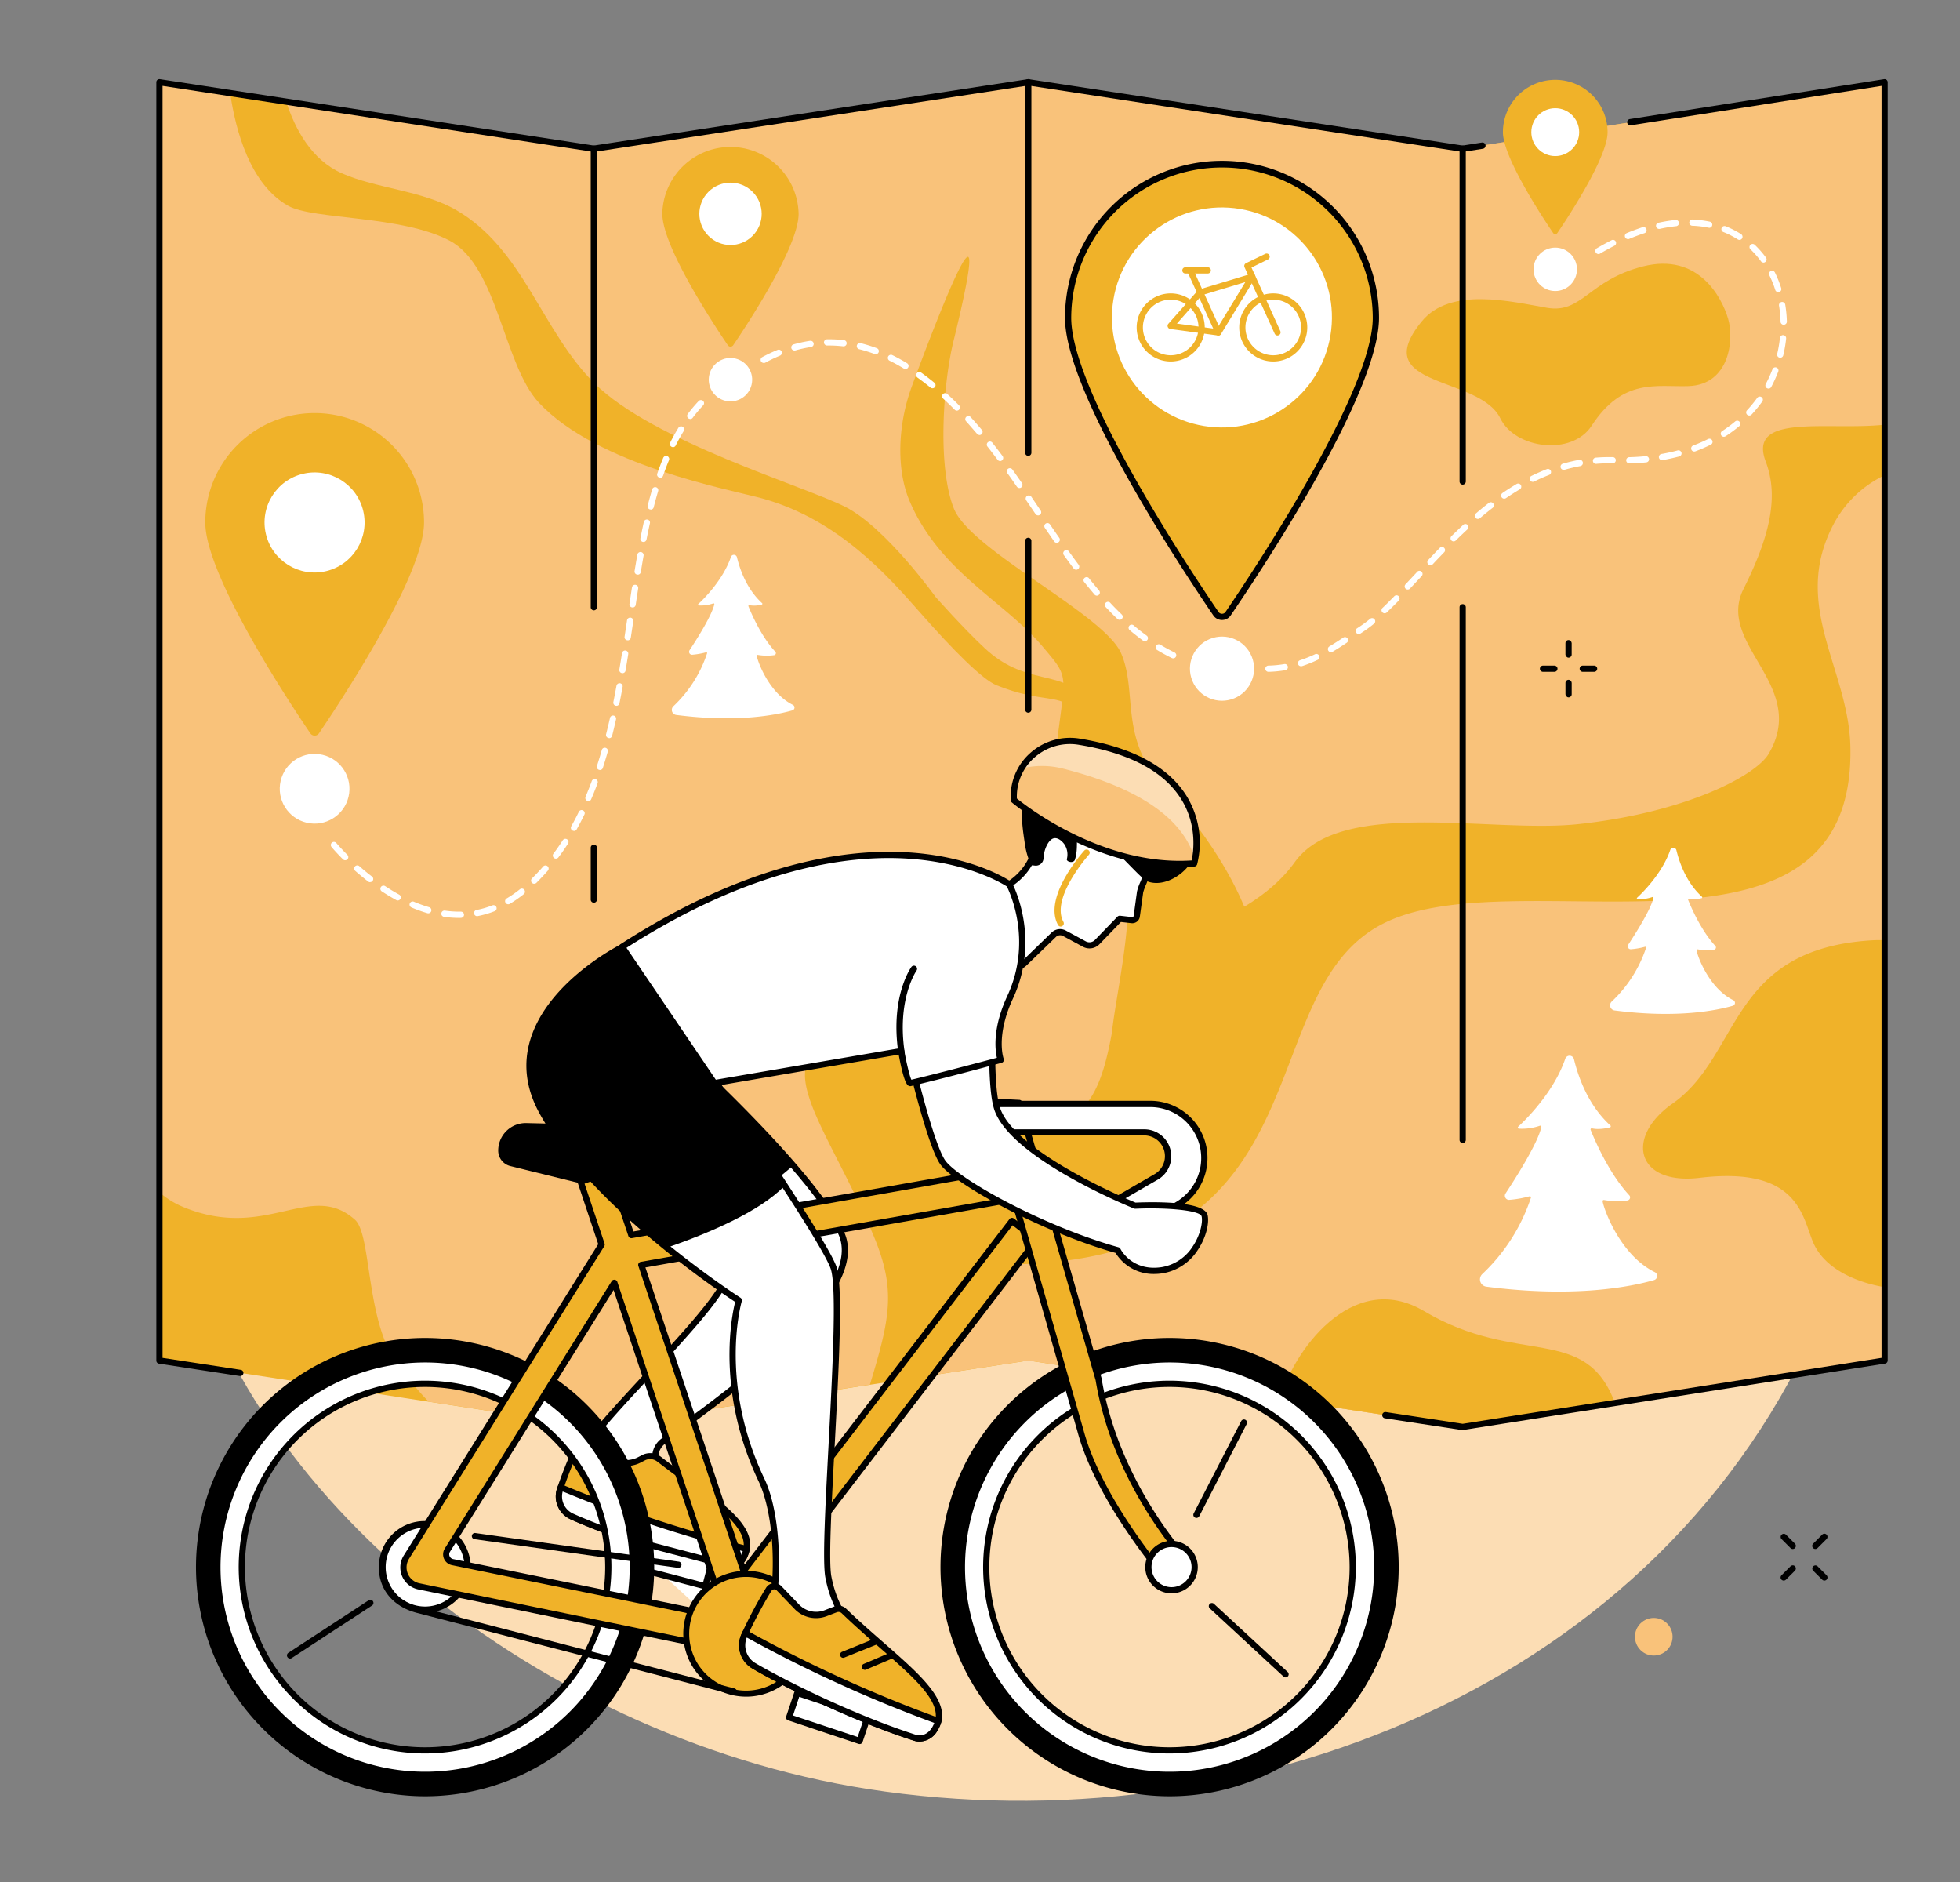 <?xml version="1.0"?>
<svg xmlns="http://www.w3.org/2000/svg" viewBox="0 0 945.24 907.43" width="300" height="288"><rect x="0" y="0" width="945.24" height="907.43" fill="#808080" stroke="none"/><defs><style>.cls-1{fill:#fcddb4;}.cls-2{fill:#f0b229;}.cls-3{fill:#f9c27a;}.cls-4{fill:#fff;}</style></defs><g id="Illustration"><g id="Bike_paths_network" data-name="Bike paths network"><path class="cls-1" d="M290,259.55c81.94-89.71,28.85-120.34,112.71-177.79,90.36-61.9,261-8.51,361.21,75.28,122.79,102.63,186.85,307,114.69,476.54-76.85,180.54-279.77,257.26-460.2,229C257.24,837.37,98.85,712.61,83,563c-1.72-16.22-13.37-133.88,45.81-205.1C182.16,293.64,236.12,318.49,290,259.55Z"/><polygon class="cls-2" points="705.4 71.69 495.9 39.66 286.39 71.69 76.89 39.66 76.89 656 286.39 688.04 495.9 656 705.4 688.04 908.86 656 908.86 39.66 705.4 71.69"/><path class="cls-3" d="M495.9,656l209.5,32,203.46-32V229.16a54.06,54.06,0,0,0-24.14,22.75c-21.6,39.68,6.83,70.3,7.65,108.16,2.52,116.36-160.33,52.57-225.13,85.15S641.42,604.08,493.35,609.5c-15.69.58-36,27.11-53.15,55Z"/><path class="cls-3" d="M76.89,574.87A41.33,41.33,0,0,0,88.43,582c40.07,16.55,61.22-13,82.73,6.09,8.75,7.76,4.57,55.14,24.16,73.76a86.44,86.44,0,0,0,11.47,14L286.39,688l133.13-20.36c9.73-32,12.68-45.66,1.89-71.53C404.33,555.21,381.9,526,389.86,511s33.78-17.47,49,.21,54.29,36.25,74.78,28.58c25.18-9.42,20.78-57.92,30.84-72.75S602,446.88,624.4,415.71s94.92-13.83,136.83-18.36c52.1-5.62,85.58-23.45,91.73-33.88,19.5-33-25.57-52.61-12.13-79.47s16.82-45.33,10.72-61.45c-8.92-23.54,29.77-14.84,57.31-17.78V39.66l-203.46,32-209.5-32-209.51,32-209.5-32Z"/><path class="cls-2" d="M562,380.26c-22.69-23.79-13.13-46.35-21.33-65.27S468,265.4,460,245.16s-5.19-60.15-.16-80.7c22.31-91.07-10.52-4.12-19.93,21.39a90.8,90.8,0,0,0-5.66,28c-.32,8.68.57,18.81,4.56,28.07,14.59,33.8,45.6,48.08,63.77,69.55,12.57,14.85,11.47,12.78,7.78,41.66-5,39.44,3.6,33.14,29.17,62.31,11.1,12.66-1.67,64.29-3.24,82.41,12.83-4.36,54-38.95,68.55-47.09C596.53,421.36,575.2,394.14,562,380.26Z"/><path class="cls-2" d="M521.22,334.41c-11.36-10.88-27.59-4.49-46.21-21.77-10.47-9.72-23.77-24.77-23.77-24.77s-24-33.48-43.53-43.45S315.18,213,286.88,185c-25.74-25.4-34.2-64.7-66.74-83.64-16.26-9.48-38.73-10.47-55.2-17.77C150.32,77.16,142.45,62.57,138,49l-27-4.13C113.66,63.25,120.73,89,139,99.25c12.14,6.77,54.59,4.49,77.84,16.79s25.94,59.84,43.09,78.18c28.29,30.25,92,41.79,107.66,46.1,36.57,10.09,60.47,37.21,76.22,55.12s30,32.29,36.87,35c22.52,9,30.26,3.55,38.13,12.53C537.05,363.77,530.23,343,521.22,334.41Z"/><path class="cls-2" d="M723.58,201.76c7.12,14.62,34.42,18.26,44,3.52,15.17-23.26,31.3-18.59,46.79-19.12,19.65-.68,22.09-22.27,19-32.61S819,121.76,792.49,128.42s-29.38,22.91-46.39,20S699.54,138,685.63,155C659.2,187.36,713.34,180.77,723.58,201.76Z"/><path class="cls-2" d="M908.86,453.36a51.27,51.27,0,0,0-5.67,0c-69.73,4-63.35,55.46-96.55,78.72-23.13,16.2-17.63,39.48,13.07,35.82,48.47-5.78,49.45,19.47,54.95,31.67,5.27,11.69,19.35,18.49,34.2,21.07Z"/><path class="cls-2" d="M686.81,632.19c-35.12-20.87-63.94,20.75-69.38,42.42L705.25,688l73.55-11.58C764.58,638.11,732,659,686.81,632.19Z"/><path class="cls-4" d="M611.72,323.93a1.5,1.5,0,0,1,0-3,52.56,52.56,0,0,0,7.73-.75,1.5,1.5,0,0,1,.51,2.95,55.69,55.69,0,0,1-8.18.8Zm15.7-2.71a1.48,1.48,0,0,1-1.42-1,1.5,1.5,0,0,1,1-1.89,61.63,61.63,0,0,0,7.25-2.91,1.5,1.5,0,0,1,1.28,2.71,65,65,0,0,1-7.59,3.05A1.55,1.55,0,0,1,627.42,321.22Zm14.47-6.76a1.51,1.51,0,0,1-1.29-.74,1.49,1.49,0,0,1,.52-2.05c2-1.19,4.06-2.5,6.69-4.25a1.5,1.5,0,0,1,1.66,2.5c-2.67,1.78-4.77,3.11-6.82,4.33A1.5,1.5,0,0,1,641.89,314.46Zm13.39-8.75a1.51,1.51,0,0,1-.83-2.76l1.09-.71a60.22,60.22,0,0,0,5.26-3.89,1.5,1.5,0,0,1,1.9,2.32,62.06,62.06,0,0,1-5.52,4.08l-1.07.71A1.58,1.58,0,0,1,655.28,305.71Zm12.45-10a1.5,1.5,0,0,1-1-2.59c1.74-1.65,3.58-3.48,5.64-5.6a1.5,1.5,0,1,1,2.15,2.09c-2.09,2.15-4,4-5.72,5.68A1.48,1.48,0,0,1,667.73,295.69Zm11.2-11.45a1.49,1.49,0,0,1-1.1-2.52l5-5.33.48-.53a1.5,1.5,0,1,1,2.2,2l-.48.53-5,5.34A1.45,1.45,0,0,1,678.93,284.24Zm10.92-11.71a1.5,1.5,0,0,1-1.09-2.53c1.81-1.93,3.65-3.87,5.54-5.81a1.5,1.5,0,1,1,2.15,2.09q-2.81,2.89-5.51,5.78A1.49,1.49,0,0,1,689.85,272.53ZM701,261.05a1.5,1.5,0,0,1-1-2.57c2-1.94,3.93-3.81,5.82-5.56a1.5,1.5,0,0,1,2,2.2c-1.87,1.73-3.81,3.58-5.76,5.5A1.52,1.52,0,0,1,701,261.05Zm11.77-10.84a1.5,1.5,0,0,1-1-2.64c2.1-1.8,4.21-3.51,6.26-5.1a1.5,1.5,0,1,1,1.84,2.38c-2,1.55-4.09,3.24-6.16,5A1.48,1.48,0,0,1,712.78,250.21Zm12.67-9.77a1.48,1.48,0,0,1-1.24-.65,1.51,1.51,0,0,1,.39-2.08c2.27-1.56,4.57-3,6.83-4.36a1.5,1.5,0,0,1,1.53,2.58c-2.21,1.31-4.45,2.74-6.66,4.25A1.47,1.47,0,0,1,725.45,240.44Zm13.77-8.11a1.5,1.5,0,0,1-.67-2.85c2.46-1.21,5-2.31,7.42-3.28a1.5,1.5,0,0,1,1.1,2.8c-2.39.93-4.81,2-7.19,3.17A1.43,1.43,0,0,1,739.22,232.33Zm14.86-5.8a1.5,1.5,0,0,1-.41-2.94c2.61-.75,5.28-1.38,7.92-1.86a1.5,1.5,0,0,1,.54,3c-2.55.47-5.11,1.07-7.63,1.79A1.52,1.52,0,0,1,754.08,226.53Zm15.69-2.87a1.5,1.5,0,0,1-.12-3c2.69-.22,5.41-.3,8.14-.25a1.49,1.49,0,0,1,1.47,1.53,1.53,1.53,0,0,1-1.53,1.47c-2.62,0-5.25,0-7.84.24Zm16-.22a1.5,1.5,0,0,1,0-3c2.67-.07,5.32-.24,7.87-.49a1.5,1.5,0,0,1,.29,3c-2.62.26-5.34.42-8.08.5Zm15.89-1.57a1.5,1.5,0,0,1-.25-3c2.61-.46,5.19-1,7.67-1.69a1.5,1.5,0,0,1,.78,2.9c-2.57.68-5.23,1.27-7.93,1.75Zm15.43-4.15a1.5,1.5,0,0,1-.53-2.9,76,76,0,0,0,7.19-3.12,1.5,1.5,0,0,1,1.34,2.69,78.43,78.43,0,0,1-7.48,3.24A1.58,1.58,0,0,1,817.08,217.72Zm14.27-7.13a1.5,1.5,0,0,1-.81-2.76,64.34,64.34,0,0,0,6.28-4.63,1.5,1.5,0,1,1,1.93,2.3,68.86,68.86,0,0,1-6.58,4.85A1.56,1.56,0,0,1,831.35,210.59Zm12.24-10.23a1.48,1.48,0,0,1-1-.4,1.5,1.5,0,0,1-.08-2.12,62,62,0,0,0,4.94-6,1.5,1.5,0,0,1,2.44,1.75,64.1,64.1,0,0,1-5.18,6.33A1.5,1.5,0,0,1,843.59,200.36Zm9.28-13a1.53,1.53,0,0,1-.71-.18,1.5,1.5,0,0,1-.61-2,59,59,0,0,0,3.23-7.1,1.5,1.5,0,0,1,2.81,1.07,65.72,65.72,0,0,1-3.39,7.45A1.52,1.52,0,0,1,852.87,187.39Zm5.67-14.91a2.09,2.09,0,0,1-.35,0,1.51,1.51,0,0,1-1.11-1.81,60.85,60.85,0,0,0,1.31-7.69,1.5,1.5,0,1,1,3,.31,64.78,64.78,0,0,1-1.38,8.07A1.51,1.51,0,0,1,858.54,172.48Zm1.66-15.87a1.5,1.5,0,0,1-1.5-1.46,57.11,57.11,0,0,0-.74-7.76,1.5,1.5,0,0,1,3-.48,61.43,61.43,0,0,1,.78,8.16,1.5,1.5,0,0,1-1.46,1.54Zm-2.61-15.73a1.5,1.5,0,0,1-1.43-1,50.59,50.59,0,0,0-2.9-7.2,1.5,1.5,0,0,1,2.68-1.34,53.12,53.12,0,0,1,3.08,7.63,1.51,1.51,0,0,1-1,1.89A1.76,1.76,0,0,1,857.59,140.88Zm-7.13-14.25a1.5,1.5,0,0,1-1.21-.62,43.58,43.58,0,0,0-5.09-5.8,1.5,1.5,0,0,1,2.07-2.17,46.18,46.18,0,0,1,5.44,6.2,1.5,1.5,0,0,1-.33,2.1A1.54,1.54,0,0,1,850.46,126.63Zm-79.59-4.12a1.5,1.5,0,0,1-.76-2.79c2.37-1.38,4.75-2.69,7.1-3.88a1.5,1.5,0,0,1,1.35,2.68c-2.29,1.16-4.62,2.44-6.94,3.79A1.48,1.48,0,0,1,770.87,122.51Zm68-6.81a1.5,1.5,0,0,1-.81-.24,41.33,41.33,0,0,0-6.85-3.51,1.5,1.5,0,1,1,1.11-2.78,43.27,43.27,0,0,1,7.36,3.77,1.5,1.5,0,0,1-.81,2.76Zm-53.77-.39a1.5,1.5,0,0,1-.58-2.88c2.55-1.07,5.11-2,7.6-2.84a1.5,1.5,0,0,1,1.9,1,1.51,1.51,0,0,1-1,1.89c-2.42.79-4.9,1.71-7.38,2.76A1.49,1.49,0,0,1,785.14,115.31Zm15.2-4.91a1.5,1.5,0,0,1-.32-3,69.19,69.19,0,0,1,8.06-1.3,1.5,1.5,0,1,1,.3,3,70.33,70.33,0,0,0-7.72,1.25A1.17,1.17,0,0,1,800.34,110.4Zm23.81-.61-.3,0a48,48,0,0,0-7.69-.91,1.5,1.5,0,0,1,.12-3,51.84,51.84,0,0,1,8.17,1,1.5,1.5,0,0,1-.3,3Z"/><path class="cls-4" d="M565.78,317.43a1.55,1.55,0,0,1-.66-.15c-2.39-1.17-4.79-2.48-7.13-3.9a1.5,1.5,0,0,1,1.56-2.56c2.26,1.37,4.58,2.64,6.89,3.76a1.5,1.5,0,0,1-.66,2.85Zm-13.66-8.27a1.49,1.49,0,0,1-.88-.28c-2.13-1.55-4.27-3.24-6.37-5a1.5,1.5,0,1,1,1.94-2.28c2,1.73,4.13,3.37,6.19,4.87a1.5,1.5,0,0,1-.88,2.71Zm-12.22-10.3a1.5,1.5,0,0,1-1-.42c-1.87-1.8-3.78-3.73-5.67-5.75a1.5,1.5,0,0,1,2.19-2.05c1.85,2,3.72,3.88,5.56,5.64a1.5,1.5,0,0,1-1,2.58ZM529,287.2a1.49,1.49,0,0,1-1.14-.52c-1.68-2-3.41-4.05-5.13-6.21A1.5,1.5,0,0,1,525,278.6c1.7,2.13,3.4,4.19,5.06,6.13a1.49,1.49,0,0,1-.16,2.11A1.47,1.47,0,0,1,529,287.2Zm-10-12.49a1.49,1.49,0,0,1-1.2-.6c-1.53-2-3.13-4.21-4.76-6.47a1.5,1.5,0,1,1,2.44-1.76c1.61,2.25,3.2,4.41,4.72,6.43a1.49,1.49,0,0,1-.3,2.09A1.47,1.47,0,0,1,519,274.71Zm-9.37-13a1.5,1.5,0,0,1-1.23-.65c-1.52-2.18-3-4.39-4.55-6.6a1.5,1.5,0,0,1,2.47-1.69c1.51,2.2,3,4.4,4.54,6.58a1.5,1.5,0,0,1-1.23,2.36Zm-9-13.21a1.51,1.51,0,0,1-1.24-.65l-.48-.71-4-5.91a1.5,1.5,0,0,1,2.48-1.69l4,5.92.48.7a1.49,1.49,0,0,1-.4,2.08A1.46,1.46,0,0,1,500.54,248.52Zm-9-13.21a1.5,1.5,0,0,1-1.24-.64c-1.52-2.19-3-4.37-4.59-6.52a1.5,1.5,0,0,1,2.44-1.75q2.33,3.25,4.62,6.56a1.51,1.51,0,0,1-.38,2.09A1.49,1.49,0,0,1,491.51,235.31Zm-9.33-13a1.49,1.49,0,0,1-1.2-.6c-1.65-2.22-3.28-4.34-4.84-6.32a1.5,1.5,0,1,1,2.35-1.86c1.58,2,3.22,4.15,4.9,6.39a1.5,1.5,0,0,1-.31,2.1A1.49,1.49,0,0,1,482.18,222.31Zm-9.93-12.55a1.5,1.5,0,0,1-1.14-.53c-1.74-2-3.5-4.06-5.24-6a1.5,1.5,0,1,1,2.22-2c1.76,1.94,3.55,4,5.31,6.06a1.5,1.5,0,0,1-.18,2.11A1.47,1.47,0,0,1,472.25,209.76ZM461.48,198a1.48,1.48,0,0,1-1.07-.45c-1.9-1.92-3.82-3.76-5.71-5.49a1.5,1.5,0,0,1,2-2.21c1.92,1.76,3.87,3.64,5.81,5.59a1.51,1.51,0,0,1-1.06,2.56Zm-11.8-10.79a1.46,1.46,0,0,1-.95-.34c-2.09-1.71-4.2-3.33-6.27-4.81a1.5,1.5,0,1,1,1.75-2.44c2.12,1.52,4.28,3.18,6.42,4.93a1.5,1.5,0,0,1-.95,2.66Zm-13-9.29a1.55,1.55,0,0,1-.78-.21c-2.29-1.4-4.61-2.67-6.89-3.8a1.5,1.5,0,1,1,1.33-2.69c2.36,1.16,4.75,2.48,7.12,3.92a1.5,1.5,0,0,1-.78,2.78ZM368.33,175a1.5,1.5,0,0,1-.72-2.82A79.49,79.49,0,0,1,375,168.7a1.5,1.5,0,0,1,1.15,2.78,73.49,73.49,0,0,0-7.08,3.38A1.53,1.53,0,0,1,368.33,175Zm54-4.21a1.6,1.6,0,0,1-.53-.09,69,69,0,0,0-7.47-2.33,1.5,1.5,0,1,1,.73-2.91,72.63,72.63,0,0,1,7.79,2.42,1.5,1.5,0,0,1-.52,2.91ZM383.09,169a1.5,1.5,0,0,1-.41-2.94,64.54,64.54,0,0,1,8-1.73,1.5,1.5,0,0,1,.44,3,60.7,60.7,0,0,0-7.62,1.66A1.48,1.48,0,0,1,383.09,169ZM406.85,167h-.18a59.91,59.91,0,0,0-7.78-.4,1.52,1.52,0,0,1-1.52-1.47,1.49,1.49,0,0,1,1.47-1.53A62.36,62.36,0,0,1,407,164a1.5,1.5,0,0,1,1.31,1.67A1.48,1.48,0,0,1,406.85,167Z"/><path class="cls-4" d="M221.41,442.59a51.69,51.69,0,0,1-7.28-.53,1.5,1.5,0,1,1,.43-3,48.48,48.48,0,0,0,6.85.5c.29,0,.58,0,.87,0h0a1.5,1.5,0,0,1,0,3C222,442.58,221.75,442.6,221.41,442.59Zm8.84-.86a1.5,1.5,0,0,1-.28-3,43.78,43.78,0,0,0,7.41-2.16,1.5,1.5,0,1,1,1.09,2.79,46.77,46.77,0,0,1-7.92,2.31A1.53,1.53,0,0,1,230.25,441.73Zm-23.71-1.37a1.58,1.58,0,0,1-.42-.06,67.89,67.89,0,0,1-7.69-2.76,1.5,1.5,0,1,1,1.18-2.76,65.81,65.81,0,0,0,7.35,2.64,1.5,1.5,0,0,1-.42,2.94ZM245.1,436a1.5,1.5,0,0,1-.76-2.8,55.49,55.49,0,0,0,6.39-4.43,1.5,1.5,0,0,1,1.88,2.34,60.44,60.44,0,0,1-6.74,4.68A1.54,1.54,0,0,1,245.1,436Zm-53.27-1.83a1.46,1.46,0,0,1-.72-.19c-2.3-1.26-4.64-2.68-7-4.21a1.5,1.5,0,1,1,1.66-2.5c2.24,1.49,4.51,2.86,6.74,4.08a1.5,1.5,0,0,1-.73,2.82Zm65.78-8.07a1.5,1.5,0,0,1-1.05-2.57c1.85-1.83,3.67-3.76,5.38-5.74a1.5,1.5,0,0,1,2.27,2c-1.77,2-3.63,4-5.54,5.9A1.53,1.53,0,0,1,257.61,426.09Zm-79.13-.74a1.45,1.45,0,0,1-.92-.32c-2.1-1.61-4.2-3.35-6.25-5.15a1.5,1.5,0,1,1,2-2.26c2,1.77,4.06,3.46,6.1,5a1.5,1.5,0,0,1-.91,2.69Zm-12-10.58a1.53,1.53,0,0,1-1.06-.44c-3.51-3.5-5.48-5.88-5.57-6a1.5,1.5,0,0,1,2.31-1.91s2,2.37,5.38,5.77a1.5,1.5,0,0,1,0,2.12A1.53,1.53,0,0,1,166.45,414.77ZM268.1,414a1.45,1.45,0,0,1-.9-.3,1.51,1.51,0,0,1-.3-2.1c1.56-2.07,3.08-4.25,4.51-6.46a1.5,1.5,0,1,1,2.52,1.63c-1.47,2.27-3,4.51-4.63,6.63A1.46,1.46,0,0,1,268.1,414Zm8.69-13.38a1.47,1.47,0,0,1-.73-.19,1.5,1.5,0,0,1-.58-2c1.27-2.26,2.5-4.61,3.66-7a1.5,1.5,0,0,1,2.7,1.31c-1.19,2.45-2.45,4.86-3.74,7.17A1.51,1.51,0,0,1,276.79,400.66Zm7-14.36a1.56,1.56,0,0,1-.59-.12,1.5,1.5,0,0,1-.79-2c1-2.38,2-4.86,2.92-7.37a1.5,1.5,0,1,1,2.81,1c-.94,2.55-1.94,5.08-3,7.5A1.51,1.51,0,0,1,283.8,386.3Zm5.56-15a1.47,1.47,0,0,1-.46-.07,1.49,1.49,0,0,1-1-1.89c.79-2.44,1.57-5,2.31-7.6a1.5,1.5,0,1,1,2.88.82c-.75,2.64-1.54,5.23-2.34,7.71A1.5,1.5,0,0,1,289.36,371.3Zm4.41-15.38a1.52,1.52,0,0,1-1.46-1.87c.62-2.47,1.24-5.08,1.85-7.75a1.5,1.5,0,1,1,2.92.66c-.6,2.7-1.23,5.33-1.86,7.83A1.49,1.49,0,0,1,293.77,355.92Zm3.51-15.6-.29,0a1.5,1.5,0,0,1-1.18-1.77c.5-2.48,1-5.12,1.51-7.82a1.5,1.5,0,1,1,2.95.54c-.5,2.72-1,5.37-1.52,7.88A1.5,1.5,0,0,1,297.28,340.32Zm2.9-15.73-.25,0a1.5,1.5,0,0,1-1.23-1.73c.44-2.63.87-5.27,1.29-7.9a1.5,1.5,0,0,1,3,.47c-.42,2.64-.85,5.29-1.29,7.93A1.51,1.51,0,0,1,300.18,324.59Zm2.52-15.84-.22,0a1.49,1.49,0,0,1-1.26-1.7c.4-2.65.79-5.29,1.19-7.92a1.5,1.5,0,1,1,3,.44c-.39,2.64-.78,5.28-1.19,7.92A1.49,1.49,0,0,1,302.7,308.75Zm2.37-15.84h-.22a1.5,1.5,0,0,1-1.26-1.71q.59-4,1.2-7.92a1.5,1.5,0,0,1,3,.46q-.6,3.93-1.2,7.91A1.49,1.49,0,0,1,305.07,292.91Zm2.46-15.82-.24,0a1.49,1.49,0,0,1-1.24-1.72q.65-4,1.34-7.91a1.5,1.5,0,0,1,3,.52c-.46,2.6-.91,5.23-1.34,7.87A1.5,1.5,0,0,1,307.53,277.09Zm2.81-15.76-.29,0a1.5,1.5,0,0,1-1.18-1.76c.54-2.75,1.09-5.4,1.64-7.87a1.5,1.5,0,1,1,2.93.65c-.55,2.45-1.09,5.08-1.63,7.8A1.51,1.51,0,0,1,310.34,261.33Zm3.49-15.62a1.57,1.57,0,0,1-.37-.05,1.5,1.5,0,0,1-1.09-1.82c.68-2.68,1.4-5.3,2.14-7.77a1.5,1.5,0,1,1,2.87.85c-.72,2.44-1.43,5-2.1,7.66A1.49,1.49,0,0,1,313.83,245.71Zm4.56-15.33a1.41,1.41,0,0,1-.49-.09,1.49,1.49,0,0,1-.92-1.91c.91-2.61,1.88-5.15,2.87-7.55a1.5,1.5,0,1,1,2.77,1.15c-1,2.35-1.92,4.83-2.81,7.39A1.51,1.51,0,0,1,318.39,230.38Zm6.16-14.74a1.51,1.51,0,0,1-1.34-2.18c1.24-2.47,2.56-4.86,3.93-7.09a1.5,1.5,0,1,1,2.56,1.56c-1.32,2.17-2.6,4.48-3.8,6.88A1.53,1.53,0,0,1,324.55,215.64Zm8.35-13.59a1.53,1.53,0,0,1-.91-.3,1.5,1.5,0,0,1-.29-2.1,74.57,74.57,0,0,1,5.25-6.24,1.5,1.5,0,0,1,2.19,2.06,70.18,70.18,0,0,0-5.05,6A1.49,1.49,0,0,1,332.9,202.05Z"/><path class="cls-2" d="M319.43,103.11c0,16,25.47,54.37,31.57,63.34a1.57,1.57,0,0,0,2.6,0C358,160,372.26,138.52,380,121c3.09-7,5.14-13.31,5.14-17.85a32.87,32.87,0,0,0-65.73,0Z"/><circle class="cls-4" cx="352.3" cy="103.11" r="15.03" transform="translate(30.28 279.31) rotate(-45)"/><circle class="cls-4" cx="352.3" cy="183.08" r="10.47" transform="translate(92.85 483.62) rotate(-76.66)"/><path class="cls-2" d="M99,251.91c0,25.64,40.87,87.27,50.66,101.66a2.52,2.52,0,0,0,4.18,0c7-10.31,29.95-44.82,42.42-73,4.94-11.18,8.24-21.36,8.24-28.65a52.75,52.75,0,0,0-105.5,0Z"/><circle class="cls-4" cx="151.72" cy="251.91" r="24.12" transform="translate(-54.34 42.1) rotate(-13.42)"/><circle class="cls-4" cx="151.72" cy="380.28" r="16.81" transform="translate(-253.14 441.25) rotate(-76.81)"/><path class="cls-2" d="M724.8,63.72c0,12.27,19.56,41.76,24.24,48.65a1.21,1.21,0,0,0,2,0c3.36-4.93,14.33-21.44,20.3-34.93,2.36-5.35,3.94-10.22,3.94-13.71a25.24,25.24,0,0,0-50.48,0Z"/><circle class="cls-4" cx="750.04" cy="63.72" r="11.54"/><circle class="cls-4" cx="750.04" cy="129.85" r="10.47"/><path class="cls-2" d="M589.33,79.26a74.11,74.11,0,0,0-74.22,74c0,10.22,4.64,24.51,11.6,40.2,17.54,39.54,49.81,88,59.68,102.43a3.56,3.56,0,0,0,5.88,0c13.78-20.2,71.28-106.65,71.28-142.63A74.11,74.11,0,0,0,589.33,79.26Z"/><path d="M589.33,298.94a5,5,0,0,1-4.18-2.21c-9.58-14-42.2-62.94-59.81-102.66-7.78-17.55-11.73-31.28-11.73-40.81a75.72,75.72,0,0,1,151.44,0c0,35.81-54.76,118.87-71.54,143.48a5,5,0,0,1-4.17,2.2Zm0-218.18a72.69,72.69,0,0,0-72.72,72.5c0,9.11,3.86,22.43,11.47,39.59,17.51,39.49,50,88.2,59.55,102.19a2,2,0,0,0,1.7.9h0a2,2,0,0,0,1.7-.89c11.86-17.39,71-105.93,71-141.79A72.69,72.69,0,0,0,589.33,80.76Z"/><circle class="cls-4" cx="589.33" cy="153.08" r="53.04" transform="translate(342.31 709.61) rotate(-80.63)"/><path class="cls-2" d="M564.61,174.29A16.41,16.41,0,1,1,581,157.88,16.42,16.42,0,0,1,564.61,174.29Zm0-29.81A13.41,13.41,0,1,0,578,157.88,13.41,13.41,0,0,0,564.61,144.48Z"/><path class="cls-2" d="M614.05,174.29a16.41,16.41,0,1,1,16.4-16.41A16.42,16.42,0,0,1,614.05,174.29Zm0-29.81a13.41,13.41,0,1,0,13.4,13.4A13.41,13.41,0,0,0,614.05,144.48Z"/><path class="cls-2" d="M587.58,161.77l-.2,0-23-3.14a1.51,1.51,0,0,1-1.2-1,1.48,1.48,0,0,1,.28-1.52L577.71,140a1.44,1.44,0,0,1,.69-.44L603.47,132a1.48,1.48,0,0,1,1.62.51,1.51,1.51,0,0,1,.1,1.7l-16.33,26.84A1.51,1.51,0,0,1,587.58,161.77Zm-20-5.75,19.22,2.63L600.59,136l-20.91,6.32Z"/><path class="cls-2" d="M587.58,161.77a1.51,1.51,0,0,1-1.37-.88L572.64,131a1.5,1.5,0,0,1,2.73-1.24l13.57,29.89a1.49,1.49,0,0,1-.74,2A1.51,1.51,0,0,1,587.58,161.77Z"/><path class="cls-2" d="M616.1,161.77a1.51,1.51,0,0,1-1.37-.88l-14.52-32a1.51,1.51,0,0,1,.71-2l9.17-4.44a1.5,1.5,0,1,1,1.31,2.69L603.55,129l13.91,30.64a1.51,1.51,0,0,1-1.36,2.12Z"/><path class="cls-2" d="M582.47,131.88H571.68a1.5,1.5,0,0,1,0-3h10.79a1.5,1.5,0,0,1,0,3Z"/><circle class="cls-4" cx="589.33" cy="322.43" r="15.47" transform="translate(-78.24 247.48) rotate(-22.28)"/><path class="cls-4" d="M808.46,409.89c1.59,6.53,5,15.84,12.35,22.5a.39.39,0,0,1-.16.67,14.26,14.26,0,0,1-6.07.3.39.39,0,0,0-.45.52c1.21,3.05,6.11,14.66,13.13,22.22a1.07,1.07,0,0,1-.62,1.78,25.42,25.42,0,0,1-8-.16.4.4,0,0,0-.46.45c.48,3,6.1,18.33,17.67,24.05a1.46,1.46,0,0,1-.18,2.73c-7.74,2.23-26.89,6.16-57,2.25a2.49,2.49,0,0,1-1.39-4.29A62.83,62.83,0,0,0,793.84,457a.39.39,0,0,0-.48-.5,35.93,35.93,0,0,1-6.77,1.19,1.43,1.43,0,0,1-1.35-2.2c3.38-5.12,10.91-17,12.14-22.51a.39.39,0,0,0-.5-.46,18.66,18.66,0,0,1-7.12,1,.39.39,0,0,1-.24-.68c2.57-2.38,12.08-11.7,16-23.05A1.54,1.54,0,0,1,808.46,409.89Z"/><path class="cls-4" d="M759.07,510.71c2.25,9.26,7.13,22.46,17.51,31.91a.55.55,0,0,1-.24,1c-1.77.43-5.55,1.16-8.59.43a.55.55,0,0,0-.64.74c1.71,4.32,8.66,20.78,18.61,31.5a1.51,1.51,0,0,1-.88,2.53,36.54,36.54,0,0,1-11.3-.23.56.56,0,0,0-.65.63c.68,4.23,8.65,26,25.06,34.11a2.07,2.07,0,0,1-.26,3.88c-11,3.16-38.13,8.72-80.84,3.18a3.54,3.54,0,0,1-2-6.09,89,89,0,0,0,23.45-36.77.55.55,0,0,0-.68-.71,52.68,52.68,0,0,1-9.6,1.69,2,2,0,0,1-1.91-3.13c4.78-7.25,15.46-24.05,17.22-31.92a.56.56,0,0,0-.73-.65,26.42,26.42,0,0,1-10.09,1.4.55.55,0,0,1-.34-.95c3.65-3.38,17.13-16.6,22.68-32.7A2.19,2.19,0,0,1,759.07,510.71Z"/><path class="cls-4" d="M355.41,268.72c1.56,6.42,4.94,15.58,12.14,22.12a.39.39,0,0,1-.17.66,13.91,13.91,0,0,1-6,.3.38.38,0,0,0-.44.51c1.19,3,6,14.41,12.9,21.84a1,1,0,0,1-.61,1.75,25.39,25.39,0,0,1-7.83-.15.38.38,0,0,0-.45.43c.47,2.93,6,18,17.37,23.65a1.44,1.44,0,0,1-.18,2.69c-7.61,2.19-26.43,6-56,2.2a2.45,2.45,0,0,1-1.37-4.22A61.51,61.51,0,0,0,341,315a.38.38,0,0,0-.47-.49,36.47,36.47,0,0,1-6.66,1.17,1.41,1.41,0,0,1-1.32-2.17c3.32-5,10.72-16.67,11.94-22.13a.39.39,0,0,0-.5-.45,18.49,18.49,0,0,1-7,1,.39.39,0,0,1-.24-.67c2.53-2.34,11.87-11.5,15.73-22.66A1.51,1.51,0,0,1,355.41,268.72Z"/><path d="M495.9,219.8a1.5,1.5,0,0,1-1.5-1.5V39.66a1.5,1.5,0,1,1,3,0V218.3A1.5,1.5,0,0,1,495.9,219.8Z"/><path d="M495.9,343.64a1.5,1.5,0,0,1-1.5-1.5V260.78a1.5,1.5,0,0,1,3,0v81.36A1.5,1.5,0,0,1,495.9,343.64Z"/><path d="M286.39,294.28a1.5,1.5,0,0,1-1.5-1.5V71.69a1.5,1.5,0,0,1,3,0V292.78A1.5,1.5,0,0,1,286.39,294.28Z"/><path d="M286.39,435.25a1.5,1.5,0,0,1-1.5-1.5v-25a1.5,1.5,0,1,1,3,0v25A1.5,1.5,0,0,1,286.39,435.25Z"/><path d="M705.4,233.66a1.5,1.5,0,0,1-1.5-1.5V71.69a1.5,1.5,0,1,1,3,0V232.16A1.5,1.5,0,0,1,705.4,233.66Z"/><path d="M705.4,551.12a1.5,1.5,0,0,1-1.5-1.5V292.78a1.5,1.5,0,0,1,3,0V549.62A1.5,1.5,0,0,1,705.4,551.12Z"/><path d="M115.77,663.45l-.22,0-38.88-5.94A1.5,1.5,0,0,1,75.39,656V39.66a1.49,1.49,0,0,1,1.73-1.48l209.27,32,209.28-32a1.19,1.19,0,0,1,.46,0l209.27,32,9.28-1.46a1.5,1.5,0,1,1,.47,3l-9.52,1.5a1.19,1.19,0,0,1-.46,0l-209.27-32-209.28,32a1.14,1.14,0,0,1-.45,0L78.39,41.41V654.72L116,660.47a1.5,1.5,0,0,1-.23,3Z"/><path d="M705.4,689.54l-.22,0-37.3-5.68a1.5,1.5,0,0,1,.45-3l37.07,5.65,202-31.8V41.42l-120.92,19a1.5,1.5,0,1,1-.47-3L908.63,38.18a1.49,1.49,0,0,1,1.73,1.48V656a1.51,1.51,0,0,1-1.27,1.48l-203.46,32Z"/><path class="cls-4" d="M330.93,509.32s62.61,57.37,74.92,85.61c13.35,30.65-60.79,81-86.05,100a9.5,9.5,0,0,0-1.55,13.7c4.13,4.92,4.84,11.39,2.44,12.07-7.62,2.15-38.57-12.26-39.5-18.76-1.46-10.22,71.63-74.91,69.69-89.51s-84.16-60.32-81.24-94.86S330.93,509.32,330.93,509.32Z"/><path d="M318.81,722.42c-7.72,0-23.14-6.81-31.33-12.14-4.91-3.2-7.45-5.85-7.78-8.12-.73-5.12,10.64-17.65,30.78-39.35,17.77-19.13,39.87-42.94,38.91-50.17-.65-4.85-13.2-15.17-26.48-26.1-25.25-20.77-56.67-46.62-54.77-69.08.62-7.32,3.67-12.64,9.05-15.81,17.3-10.17,52.85,5.62,54.36,6.3a1.27,1.27,0,0,1,.39.26c2.57,2.35,63,57.91,75.28,86.12,12.56,28.83-46.41,72.25-78.1,95.57-3.17,2.34-6,4.43-8.41,6.24a8,8,0,0,0-1.31,11.54c3.18,3.79,4.86,9,3.9,12.13a3.28,3.28,0,0,1-2.2,2.34A8.27,8.27,0,0,1,318.81,722.42ZM292.15,501.24c-5.06,0-9.76.84-13.44,3-4.56,2.69-7,7.09-7.58,13.47-1.76,20.9,30.29,47.26,53.69,66.52,15.52,12.77,26.74,22,27.54,28,1.07,8-15,26-39.68,52.6-13.62,14.67-30.57,32.93-30,36.89.05.33.59,2.21,6.44,6,10.37,6.75,26.69,12.77,31.17,11.51a1.9,1.9,0,0,0,.26-.93c.2-2.07-.91-5.73-3.44-8.73a11,11,0,0,1,1.8-15.86c2.41-1.82,5.26-3.92,8.44-6.26,28.8-21.21,88.73-65.33,77.13-92-11.72-26.89-70.64-81.5-74.37-84.94C327.81,509.59,308.17,501.24,292.15,501.24Z"/><path class="cls-2" d="M278.71,696.64a196.12,196.12,0,0,0-8.69,21.7,10.63,10.63,0,0,0,5.84,12.85c13.87,6.24,46,18.21,74.66,24.15,2,.41,5.76,0,8.15-4.44,7.85-14.72-14.71-27.23-40.86-47.34a7,7,0,0,0-7.44-.67l-2.26,1.16c-5.05,2.59-12.75,1.73-17.11-1.92l-7.74-6.5A2.93,2.93,0,0,0,278.71,696.64Z"/><path d="M351.79,757a7.88,7.88,0,0,1-1.57-.16c-28.64-5.94-60.53-17.75-75-24.25a12.12,12.12,0,0,1-6.65-14.67A197.08,197.08,0,0,1,277.35,696h0a4.39,4.39,0,0,1,3-2.46,4.46,4.46,0,0,1,3.83.93L292,701c3.87,3.25,10.95,4,15.46,1.73l2.25-1.16a8.53,8.53,0,0,1,9,.82c4.36,3.36,8.59,6.47,12.67,9.48,20.75,15.3,35.75,26.35,28.61,39.76C357.87,755.6,354.53,757,351.79,757Zm-70.42-60.53a1.1,1.1,0,0,0-.31,0,1.39,1.39,0,0,0-1,.79h0a192.79,192.79,0,0,0-8.61,21.52,9.11,9.11,0,0,0,5,11c14.33,6.45,46,18.17,74.36,24,.68.14,4.22.64,6.52-3.68,5.92-11.11-8.2-21.52-27.74-35.93-4.1-3-8.33-6.14-12.71-9.51a5.52,5.52,0,0,0-5.84-.53l-2.26,1.16c-5.56,2.86-14,1.91-18.76-2.11l-7.74-6.49A1.46,1.46,0,0,0,281.37,696.44Zm-2.66.2h0Z"/><path class="cls-4" d="M270.42,717.11l-.4,1.23a10.63,10.63,0,0,0,5.84,12.85c13.87,6.24,46,18.21,74.66,24.15,2,.41,5.76,0,8.15-4.44a22.12,22.12,0,0,0,1.36-4.06l-2-.51a603.73,603.73,0,0,1-83.91-27.69Z"/><path d="M351.79,757a7.88,7.88,0,0,1-1.57-.16c-28.64-5.94-60.53-17.75-75-24.25a12.12,12.12,0,0,1-6.65-14.67l.41-1.24a1.48,1.48,0,0,1,2-.92l3.69,1.52a605.18,605.18,0,0,0,83.7,27.63l2,.5a1.51,1.51,0,0,1,1.1,1.8,22.9,22.9,0,0,1-1.49,4.43C357.87,755.6,354.53,757,351.79,757Zm-80.43-37.85a9.11,9.11,0,0,0,5.11,10.7c14.33,6.45,46,18.17,74.36,24,.68.14,4.22.64,6.52-3.68a14,14,0,0,0,.84-2.27l-.53-.13A607.69,607.69,0,0,1,273.54,720Z"/><path class="cls-4" d="M324.36,750.81l-6.45,6.89,39.2,35.94a4.73,4.73,0,0,0,6.68-.22h0a4.71,4.71,0,0,0-.23-6.67Z"/><rect class="cls-4" x="306.43" y="748.03" width="35.88" height="12.46" transform="translate(201.55 -57.55) rotate(14.67)"/><path d="M340.14,766.32a1.24,1.24,0,0,1-.38-.05l-34.71-9.08a1.51,1.51,0,0,1-.91-.69,1.52,1.52,0,0,1-.16-1.14l3.16-12.05a1.5,1.5,0,0,1,1.83-1.07l34.7,9.08a1.5,1.5,0,0,1,.92.69,1.52,1.52,0,0,1,.16,1.14l-3.16,12.05A1.49,1.49,0,0,1,340.14,766.32Zm-32.88-11.65L339.07,763l2.39-9.15-31.8-8.32Z"/><path class="cls-4" d="M459.47,755.6A104.58,104.58,0,1,0,564,651,104.57,104.57,0,0,0,459.47,755.6Zm16.21,0A88.37,88.37,0,1,1,564,844,88.37,88.37,0,0,1,475.68,755.6Z"/><path d="M564,861.67A106.07,106.07,0,1,1,670.12,755.6,106.19,106.19,0,0,1,564,861.67Zm0-209.14A103.07,103.07,0,1,0,667.12,755.6,103.18,103.18,0,0,0,564,652.53Zm0,192.93a89.87,89.87,0,1,1,89.87-89.86A90,90,0,0,1,564,845.46Zm0-176.73a86.87,86.87,0,1,0,86.87,86.87A87,87,0,0,0,564,668.73Z"/><path d="M453.56,755.6A110.49,110.49,0,1,1,564,866.09,110.61,110.61,0,0,1,453.56,755.6Zm11.83,0A98.66,98.66,0,1,0,564,656.94,98.76,98.76,0,0,0,465.39,755.6Z"/><path class="cls-4" d="M100.44,755.6A104.57,104.57,0,1,0,205,651,104.57,104.57,0,0,0,100.44,755.6Zm16.21,0A88.36,88.36,0,1,1,205,844,88.37,88.37,0,0,1,116.65,755.6Z"/><path d="M205,861.67A106.07,106.07,0,1,1,311.08,755.6,106.19,106.19,0,0,1,205,861.67Zm0-209.14A103.07,103.07,0,1,0,308.08,755.6,103.18,103.18,0,0,0,205,652.53Zm0,192.93a89.87,89.87,0,1,1,89.86-89.86A90,90,0,0,1,205,845.46Zm0-176.73a86.87,86.87,0,1,0,86.86,86.87A87,87,0,0,0,205,668.73Z"/><path d="M94.52,755.6A110.49,110.49,0,1,1,205,866.09,110.61,110.61,0,0,1,94.52,755.6Zm11.83,0A98.66,98.66,0,1,0,205,656.94,98.76,98.76,0,0,0,106.35,755.6Z"/><path d="M139.88,799.68a1.5,1.5,0,0,1-.82-2.75l38.72-25.32a1.5,1.5,0,1,1,1.65,2.51L140.7,799.44A1.53,1.53,0,0,1,139.88,799.68Z"/><circle class="cls-4" cx="205.01" cy="755.6" r="20.51"/><path d="M205,777.61a22,22,0,1,1,22-22A22,22,0,0,1,205,777.61Zm0-41a19,19,0,1,0,19,19A19,19,0,0,0,205,736.59Z"/><path d="M620,808.78a1.48,1.48,0,0,1-1-.4l-35.39-32.72a1.5,1.5,0,1,1,2-2.2L621,806.18a1.5,1.5,0,0,1-1,2.6Z"/><path d="M577,731.89a1.55,1.55,0,0,1-.69-.16,1.5,1.5,0,0,1-.64-2l22.9-44.5a1.5,1.5,0,0,1,2.67,1.37l-22.91,44.5A1.48,1.48,0,0,1,577,731.89Z"/><path class="cls-2" d="M364.36,774.7,500,597.85,488,588.7,358.61,757.49,309.29,609.93,490.11,578l-2.62-14.8-183,32.33-10.26-30.71-14.19,5,10.13,30.3L196,750.81a9.32,9.32,0,0,0,6,14.07l178.11,36.64,3-14.72-15.82-3.22Zm-148.6-27.28,80.55-128.9,54,161.59L218.24,753.2A3.83,3.83,0,0,1,215.76,747.42Z"/><path d="M380.12,803l-.31,0L201.7,766.35a10.82,10.82,0,0,1-7-16.33L288.5,599.88l-9.9-29.62a1.51,1.51,0,0,1,.93-1.9l14.18-5a1.51,1.51,0,0,1,1.16.07,1.49,1.49,0,0,1,.76.87l9.85,29.48,181.75-32.1a1.49,1.49,0,0,1,1.74,1.21l2.61,14.8a1.49,1.49,0,0,1-1.21,1.74L311.26,611.11l47.88,143.23,127.7-166.55a1.5,1.5,0,0,1,2.1-.28l11.93,9.14a1.53,1.53,0,0,1,.57,1,1.48,1.48,0,0,1-.29,1.11L366,775l2.44,7.3,15,3.05a1.53,1.53,0,0,1,.95.64,1.46,1.46,0,0,1,.21,1.13l-3,14.72A1.49,1.49,0,0,1,380.12,803ZM281.91,570.71l9.66,28.89a1.49,1.49,0,0,1-.15,1.27L197.25,751.61a7.82,7.82,0,0,0,5.06,11.8L379,799.75,381.37,788,367,785.05a1.51,1.51,0,0,1-1.13-1l-3-8.88a1.51,1.51,0,0,1,.24-1.39L497.85,598.12l-9.54-7.32L359.8,758.41a1.48,1.48,0,0,1-1.44.56,1.47,1.47,0,0,1-1.17-1L307.86,610.41a1.51,1.51,0,0,1,1.17-2l179.34-31.67-2.09-11.85L304.73,597a1.51,1.51,0,0,1-1.68-1l-9.78-29.27Zm68.41,210.9-.3,0L217.94,754.66a5.31,5.31,0,0,1-3.45-8L295,617.72a1.51,1.51,0,0,1,2.7.32l54,161.6a1.49,1.49,0,0,1-1.43,2ZM295.9,622,217,748.22h0a2.26,2.26,0,0,0-.16,2.14,2.3,2.3,0,0,0,1.67,1.37l129.54,26.39ZM215.76,747.42h0Z"/><path d="M306.13,555.86l21.3-3.34a5.35,5.35,0,0,0,4.45-6.1h0a10.55,10.55,0,0,0-11.53-8.88l-30.57,3.25a182.68,182.68,0,0,1-23.62,1l-12.31-.28a13.27,13.27,0,0,0-13.58,13.27h0a7.68,7.68,0,0,0,5.84,7.45L280,570.59l14.19-5h0A15.22,15.22,0,0,1,306.13,555.86Z"/><path class="cls-2" d="M564.29,763.39l10.82-7.89s-36.4-36.94-45.25-90.37L491.52,531.8,475.65,531l45.41,158.8C530.43,725.11,564.29,763.39,564.29,763.39Z"/><path d="M564.29,764.89a1.47,1.47,0,0,1-1.12-.51c-.34-.38-34.2-39-43.56-74.19L474.2,531.42a1.5,1.5,0,0,1,.27-1.34,1.52,1.52,0,0,1,1.25-.57l15.87.79a1.51,1.51,0,0,1,1.37,1.08l38.35,133.34a1,1,0,0,1,0,.17c8.67,52.35,44.48,89.19,44.84,89.56a1.5,1.5,0,0,1,.43,1.17,1.48,1.48,0,0,1-.62,1.09l-10.82,7.89A1.5,1.5,0,0,1,564.29,764.89ZM477.67,532.61,522.5,689.4c8.34,31.38,36.63,65.63,42,72l8.34-6.07c-6.38-7-36.52-42.06-44.46-89.82l-38-132.23Z"/><circle class="cls-4" cx="565.03" cy="755.6" r="11.15" transform="translate(-368.79 620.85) rotate(-45)"/><path d="M565,768.25a12.66,12.66,0,1,1,12.65-12.65A12.66,12.66,0,0,1,565,768.25Zm0-22.31a9.66,9.66,0,1,0,9.65,9.66A9.66,9.66,0,0,0,565,745.94Z"/><circle class="cls-2" cx="359.85" cy="787.7" r="28.86" transform="translate(-416.38 403.72) rotate(-39.13)"/><path d="M359.9,818.06a30.54,30.54,0,0,1-3.16-.16,30.33,30.33,0,1,1,3.16.16Zm-.07-57.72a27.41,27.41,0,1,0,2.82.15A26.92,26.92,0,0,0,359.83,760.34Z"/><path d="M327.05,755.93h-.21l-98-13.78a1.52,1.52,0,0,1-1.28-1.7,1.49,1.49,0,0,1,1.69-1.27l98,13.78a1.5,1.5,0,0,1-.21,3Z"/><path d="M353.6,817a1.57,1.57,0,0,1-.37,0l-152.48-39.4c-12.25-3.34-19.1-12.7-17.9-24.44a22,22,0,0,1,23-19.73,1.51,1.51,0,0,1,1.42,1.58,1.49,1.49,0,0,1-1.58,1.42,19,19,0,0,0-19.89,17c-1.07,10.33,4.8,18.26,15.68,21.23L354,814.05a1.51,1.51,0,0,1-.38,3Z"/><rect class="cls-4" x="381.59" y="821.61" width="35.88" height="12.46" transform="translate(516.73 1739.55) rotate(-161.56)"/><path d="M414.58,840.92a1.59,1.59,0,0,1-.48-.07l-34-11.35a1.47,1.47,0,0,1-.87-.75,1.48,1.48,0,0,1-.08-1.15l3.94-11.81a1.49,1.49,0,0,1,1.9-.95l34,11.34a1.52,1.52,0,0,1,.87.76,1.46,1.46,0,0,1,.08,1.14L416,839.9A1.49,1.49,0,0,1,414.58,840.92Zm-32.14-13.79,31.19,10.4,3-9-31.19-10.4Z"/><path class="cls-4" d="M467.24,532.27h87.5a26.06,26.06,0,0,1,25.15,19.22h0a26.06,26.06,0,0,1-11.75,29.2L536.8,599.48l-7.58-15.62,28.25-16.36a11.53,11.53,0,0,0,5.34-13.06h0A11.54,11.54,0,0,0,551.7,546H467.24Z"/><path d="M536.8,601a1.25,1.25,0,0,1-.43-.07,1.46,1.46,0,0,1-.92-.78l-7.58-15.62a1.5,1.5,0,0,1,.6-2l28.25-16.36a10,10,0,0,0-5-18.71H467.24a1.5,1.5,0,0,1-1.5-1.5V532.27a1.5,1.5,0,0,1,1.5-1.5h87.5A27.57,27.57,0,0,1,568.91,582l-31.34,18.78A1.55,1.55,0,0,1,536.8,601Zm-5.62-16.52,6.25,12.89,29.94-17.94a24.57,24.57,0,0,0-12.63-45.64h-86v10.72h83a13,13,0,0,1,6.53,24.31Z"/><path d="M330.93,509.32s-58.37-26.27-61.29,8.26c-2,23.52,35.48,52.22,60.21,72.75a48.57,48.57,0,0,0,18.59-5.13,168.1,168.1,0,0,0,34.45-23.56C360.5,535.73,330.93,509.32,330.93,509.32Z"/><path class="cls-4" d="M371.56,771.08a16.86,16.86,0,0,0,2.3-7.46c1.38-21.63-1.82-39.9-6.55-49.8-22.8-47.78-11-86.74-11-86.74S287.15,583,261.41,535.93s39-79.4,39-79.4,96.34,138,101.73,155.11-5.8,132.29-2.59,148.85c3.58,18.44,13,25.2,13,25.2s-12.56,2.76-22.48,0C378.79,782.55,370,773.7,371.56,771.08Z"/><path d="M400.36,788.42a40.71,40.71,0,0,1-10.67-1.28c-9.37-2.61-17.61-9.16-19.43-13.64a3.46,3.46,0,0,1,0-3.18h0a15.43,15.43,0,0,0,2.09-6.8c1.48-23.17-2.34-40.53-6.4-49.06-20.67-43.32-13.08-80-11.41-86.72-8.31-5.46-70.44-47.21-94.45-91.09-6.51-11.9-7.93-23.93-4.22-35.76,8.72-27.87,42.41-45,43.84-45.7a1.5,1.5,0,0,1,1.9.49c3.94,5.64,96.53,138.34,101.93,155.51,3.07,9.76,1,48.41-1,85.79-1.53,28.81-3,56-1.58,63.23,3.41,17.54,12.36,24.2,12.45,24.26a1.51,1.51,0,0,1-.56,2.69A65.07,65.07,0,0,1,400.36,788.42Zm-27.47-16.63c-.19,1.76,6.89,9.48,17.6,12.46,6.62,1.83,14.6,1.1,18.81.48-3.18-3.33-8.68-10.73-11.24-24-1.47-7.57-.08-33.7,1.52-64,1.88-35.38,4-75.49,1.11-84.73-5-15.94-91.7-140.59-100.77-153.61-6,3.26-33.72,19.46-41.18,43.31-3.45,11-2.11,22.27,4,33.42,25.26,46.16,93.67,90.16,94.36,90.6a1.52,1.52,0,0,1,.63,1.7c-.12.39-11.31,39,10.95,85.66,5.39,11.31,7.95,30.68,6.69,50.54A18.66,18.66,0,0,1,372.89,771.79Z"/><path class="cls-2" d="M370.72,766.37a211.27,211.27,0,0,0-11.86,22.36,11.5,11.5,0,0,0,4.79,14.51c14.23,8.33,47.45,24.94,77.64,34.66,2.07.66,6.2.71,9.29-3.85,10.38-15.28-16.9-31.7-43.58-57.33a3.75,3.75,0,0,0-3.93-.8l-4.84,1.87a12.92,12.92,0,0,1-13.94-3.1l-8.54-8.89A3.19,3.19,0,0,0,370.72,766.37Z"/><path d="M443.44,839.72a8.56,8.56,0,0,1-2.61-.4c-30.15-9.7-63.12-26.11-77.93-34.78a13,13,0,0,1-5.42-16.42,214.65,214.65,0,0,1,11.95-22.53h0a4.69,4.69,0,0,1,7.4-.83l8.54,8.89a11.4,11.4,0,0,0,12.32,2.74l4.84-1.87a5.26,5.26,0,0,1,5.51,1.12c6.22,6,12.36,11.35,18.3,16.55,19.1,16.71,34.18,29.91,25.49,42.71A10.1,10.1,0,0,1,443.44,839.72Zm-70-73.4h-.19a1.68,1.68,0,0,0-1.26.81h0a211.59,211.59,0,0,0-11.77,22.19A10,10,0,0,0,364.41,802c14.7,8.6,47.42,24.89,77.34,34.52.74.24,4.57,1.19,7.59-3.26,7.21-10.6-6.29-22.42-25-38.76-6-5.22-12.13-10.62-18.41-16.65a2.25,2.25,0,0,0-2.35-.48l-4.84,1.86a14.37,14.37,0,0,1-15.56-3.45l-8.54-8.89A1.72,1.72,0,0,0,373.45,766.32Zm-2.73,0h0Z"/><path class="cls-4" d="M359.43,787.45s-.39.86-.57,1.28a11.5,11.5,0,0,0,4.79,14.51c14.23,8.33,47.45,24.94,77.64,34.66,2.07.66,6.2.71,9.29-3.85a23.39,23.39,0,0,0,1.93-4.21l-2.1-.78a653.44,653.44,0,0,1-87.18-39.54Z"/><path d="M443.44,839.72a8.56,8.56,0,0,1-2.61-.4c-30.15-9.7-63.12-26.11-77.93-34.78a13,13,0,0,1-5.42-16.42l.58-1.28a1.5,1.5,0,0,1,2.08-.71l3.8,2.07a654.26,654.26,0,0,0,87,39.45l2.1.78a1.5,1.5,0,0,1,.9,1.9,25,25,0,0,1-2.1,4.57A10.1,10.1,0,0,1,443.44,839.72Zm-83.3-50.17a10,10,0,0,0,4.27,12.4c14.7,8.6,47.42,24.89,77.34,34.52.74.24,4.57,1.19,7.59-3.26a14.44,14.44,0,0,0,1.23-2.49l-.68-.25a658.29,658.29,0,0,1-87.38-39.63Z"/><path d="M406.64,799.34a1.5,1.5,0,0,1-.56-2.89L422,790a1.51,1.51,0,0,1,1.13,2.79l-15.92,6.42A1.55,1.55,0,0,1,406.64,799.34Z"/><path d="M417.12,805.16a1.5,1.5,0,0,1-.59-2.88l12.86-5.48a1.5,1.5,0,1,1,1.17,2.76L417.71,805A1.59,1.59,0,0,1,417.12,805.16Z"/><path d="M378.22,571.9C348.37,525.77,300,456.53,300,456.53s-64.21,32.11-38.67,78.81c13.64,24.94,39.56,49,60.75,66.1C341.52,594.7,366.22,584.31,378.22,571.9Z"/><path class="cls-4" d="M481,465.18a10.29,10.29,0,0,0,13.15-.95l14-13.58a4.39,4.39,0,0,1,5.11-.66l9.6,5.2a5.2,5.2,0,0,0,6.2-1L540,443a0,0,0,0,1,.06,0l5.82.66a2.14,2.14,0,0,0,2.37-1.84L549.82,430c.32-2.3,5.79-12.68,3.83-13.91,0,0-24.26-33.48-42.93-26.79a15.25,15.25,0,0,0-9.53,11.35l-1.36,6.51a29.45,29.45,0,0,1-11.77,18.25,30,30,0,0,1-5.27,2.92L464,436.09a5.31,5.31,0,0,0-2.23,8.11c4.79,6.32,12.9,16.38,19.28,21Z"/><path d="M487,468.62a11.79,11.79,0,0,1-6.89-2.23c-6.32-4.55-14.14-14.09-19.59-21.28a6.81,6.81,0,0,1,2.85-10.41L482.22,427a28.94,28.94,0,0,0,5-2.77,27.84,27.84,0,0,0,11.16-17.33l1.36-6.51a16.79,16.79,0,0,1,10.5-12.45c19-6.8,42.31,24.13,44.51,27.13,1.85,1.56.45,5.32-1.94,11.17a31.16,31.16,0,0,0-1.48,4L549.7,442a3.66,3.66,0,0,1-4,3.12l-5.12-.58-10.34,10.71a6.69,6.69,0,0,1-8,1.23l-9.6-5.19a2.89,2.89,0,0,0-3.37.44l-14,13.56A11.75,11.75,0,0,1,487,468.62ZM516,389.93A13.31,13.31,0,0,0,502.66,401l-1.37,6.51a30.3,30.3,0,0,1-17.91,22.24l-18.83,7.75a3.79,3.79,0,0,0-1.6,5.81c4.36,5.76,12.62,16.11,19,20.67h0a8.77,8.77,0,0,0,11.23-.81l14-13.57a5.86,5.86,0,0,1,6.86-.91l9.61,5.2a3.7,3.7,0,0,0,4.4-.68L538.88,442a1.62,1.62,0,0,1,1.32-.47l5.81.66a.64.64,0,0,0,.71-.55l1.62-11.8a25.25,25.25,0,0,1,1.67-4.73c.89-2.18,2.71-6.64,2.57-7.92l-.15-.17C552.22,416.69,532.61,389.93,516,389.93Z"/><path d="M518.43,414.42c1.85-6.22-.09-10,2.22-12.19a6,6,0,0,1,4.13-1.24c5.15-.09,8.6,4.57,16.46,12.59,9.75,9.95,10.8,11.17,13.5,11.82,6.87,1.63,14.55-2.84,18.58-8.11,1.13-1.48,6.92-9.49,2.94-18.48-2.87-6.49-9.69-10.91-17.4-11.32.62-1.9,1.19-4.8-.19-7.38-3.26-6.13-14.88-5.61-18.94-5.43a40.13,40.13,0,0,0-18.79,5.74c-.61-1.25-3-5.81-8-7.36-7.43-2.3-14.09,4.06-14.71,4.68-7.24,7.12-5.48,19-4.15,27.91a38.87,38.87,0,0,0,3.17,11.5l1.92.21a3.71,3.71,0,0,0,4.09-3.48v-.15A15.21,15.21,0,0,1,505,407.3c.86-1.57,2.05-3,3.54-3.15,2.4-.22,4.4,2.43,4.69,2.81a8.84,8.84,0,0,1,1.27,7.28C514.23,415.57,517.82,416.47,518.43,414.42Z"/><path class="cls-1" d="M488.93,385.74s40,34.18,86.95,30.55c0,0,14.23-47.33-55.52-58.69-16.43-2.67-31.66,10-31.47,26.69C488.89,384.76,488.91,385.25,488.93,385.74Z"/><path class="cls-3" d="M576.28,414.62c-3.73-14.42-18.28-32.52-63.51-44a41.15,41.15,0,0,0-20.18-.08,26.12,26.12,0,0,0-3.7,13.75c0,.47,0,1,0,1.45,0,0,40,34.18,86.95,30.55C575.88,416.29,576.06,415.69,576.28,414.62Z"/><path class="cls-2" d="M511.55,446.75a1.48,1.48,0,0,1-1.31-.78c-7.35-13.38,11.8-34.89,12.62-35.8a1.5,1.5,0,1,1,2.23,2c-.18.2-18.55,20.83-12.22,32.35a1.49,1.49,0,0,1-.6,2A1.41,1.41,0,0,1,511.55,446.75Z"/><path d="M568.94,418.06c-44,0-80.6-30.86-81-31.18a1.5,1.5,0,0,1-.53-1.07c0-.51,0-1,0-1.5a28,28,0,0,1,9.82-21.57,28.75,28.75,0,0,1,23.39-6.62c25.36,4.13,42.72,13.42,51.59,27.61a43,43,0,0,1,5.13,33,1.51,1.51,0,0,1-1.32,1.07C573.63,418,571.27,418.06,568.94,418.06ZM490.4,385c4.69,3.81,41.74,32.64,84.29,29.87.8-3.66,2.91-16.86-5.07-29.6-8.4-13.4-25-22.21-49.5-26.19A25.74,25.74,0,0,0,499.17,365a25,25,0,0,0-8.78,19.26C490.39,384.52,490.4,384.76,490.4,385Z"/><path class="cls-4" d="M454.48,477.31a18.88,18.88,0,0,0-18,23.23c4,17,12.89,53.3,18.45,60.34,7.29,9.24,47.55,31.74,84,42,0,0,6,12,21.53,9.6S582.43,592.5,581,586.18s-33.57-4.87-33.57-4.87-59.65-24.08-66.64-47.19c-2.45-8.1-2.29-25.17-2.42-37.16a19.33,19.33,0,0,0-15.43-18.79A39.93,39.93,0,0,0,454.48,477.31Z"/><path d="M556.52,614.27A21.48,21.48,0,0,1,538,604.11c-36.19-10.25-76.77-32.86-84.22-42.3-5.59-7.08-14.13-41.22-18.73-60.93a20.49,20.49,0,0,1,3.83-17.32,20.06,20.06,0,0,1,15.56-7.75h0a42.9,42.9,0,0,1,8.75.88A20.93,20.93,0,0,1,479.84,497c0,1.33,0,2.72,0,4.15.08,11.4.2,25.59,2.32,32.59,6.45,21.34,60.91,44.23,65.47,46.11,8.19-.35,33.17-.86,34.76,6,.84,3.64-.53,10.62-4.78,16.91a25,25,0,0,1-16.88,11.18A28,28,0,0,1,556.52,614.27Zm-102-135.46a17.07,17.07,0,0,0-13.23,6.6A17.46,17.46,0,0,0,438,500.2c7.72,33.13,14.33,54.91,18.16,59.75,7.25,9.19,47.44,31.41,83.26,41.44a1.52,1.52,0,0,1,.94.78c.22.45,5.71,11,19.95,8.79a22.07,22.07,0,0,0,14.85-9.89c3.6-5.32,5-11.58,4.35-14.56s-17.14-4.38-32-3.7a1.53,1.53,0,0,1-.63-.11c-2.46-1-60.4-24.62-67.52-48.14-2.24-7.41-2.35-21.84-2.44-33.44,0-1.43,0-2.81,0-4.14a17.91,17.91,0,0,0-14.22-17.34,38.46,38.46,0,0,0-8.12-.83Zm0-1.5h0Z"/><path class="cls-4" d="M486.72,426.34s-67-47-186.68,30.19l44.48,65.68,90.1-15.43s2.81,15.8,4.46,15.43c14.63-3.35,43.54-11.17,43.54-11.17s-4.26-11.29,4.52-30.19A63.91,63.91,0,0,0,486.72,426.34Z"/><path d="M439,523.71a1.85,1.85,0,0,1-1-.31c-1.39-.93-2.93-5.93-4.58-14.9l-88.64,15.19a1.5,1.5,0,0,1-1.49-.64L298.8,457.38a1.51,1.51,0,0,1,.43-2.11c62.16-40.08,110-46.2,139.13-44.27,31.76,2.1,48.53,13.63,49.23,14.11a1.69,1.69,0,0,1,.45.51c.14.26,14.17,26.31.46,55.86-8.41,18.12-4.51,28.92-4.47,29a1.54,1.54,0,0,1-.07,1.21,1.52,1.52,0,0,1-.95.77c-.29.08-29.1,7.87-43.6,11.18A1.72,1.72,0,0,1,439,523.71ZM302.14,457l43.08,63.6,89.15-15.27a1.5,1.5,0,0,1,1.73,1.21c1,5.6,2.5,12.13,3.42,14.06,12.73-3,35.31-9,41.25-10.58-.88-3.83-2.15-14.35,5-29.77,12.26-26.42,1.28-49.88-.21-52.84-2.36-1.53-18.87-11.54-47.64-13.4C409.46,412.14,362.87,418.14,302.14,457Z"/><path d="M434.75,509a1.49,1.49,0,0,1-1.48-1.28c-4-26.81,5.83-40.89,6.25-41.48A1.5,1.5,0,0,1,442,468c-.1.13-9.53,13.77-5.72,39.29A1.49,1.49,0,0,1,435,509,.9.9,0,0,1,434.75,509Z"/><path d="M864.58,746.86a1.48,1.48,0,0,1-1.06-.43l-4.36-4.36a1.5,1.5,0,0,1,2.12-2.12l4.36,4.35a1.51,1.51,0,0,1,0,2.12A1.47,1.47,0,0,1,864.58,746.86Z"/><path d="M879.83,762.1a1.49,1.49,0,0,1-1.06-.44l-4.36-4.35a1.5,1.5,0,0,1,2.12-2.12l4.36,4.35a1.5,1.5,0,0,1-1.06,2.56Z"/><path d="M860.22,762.1a1.51,1.51,0,0,1-1.06-.44,1.49,1.49,0,0,1,0-2.12l4.36-4.35a1.49,1.49,0,0,1,2.12,0,1.51,1.51,0,0,1,0,2.12l-4.36,4.35A1.51,1.51,0,0,1,860.22,762.1Z"/><path d="M875.47,746.86a1.47,1.47,0,0,1-1.06-.44,1.49,1.49,0,0,1,0-2.12l4.36-4.35a1.49,1.49,0,0,1,2.12,0,1.51,1.51,0,0,1,0,2.12l-4.36,4.36A1.5,1.5,0,0,1,875.47,746.86Z"/><rect x="754.96" y="308.61" width="3" height="8.48" rx="1.5"/><rect x="754.97" y="327.77" width="3" height="8.47" rx="1.5"/><path d="M749.62,323.93h-5.48a1.5,1.5,0,0,1,0-3h5.48a1.5,1.5,0,0,1,0,3Z"/><path d="M768.78,323.93h-5.47a1.5,1.5,0,0,1,0-3h5.47a1.5,1.5,0,1,1,0,3Z"/><circle class="cls-3" cx="797.56" cy="789.18" r="9.07" transform="translate(-324.44 795.1) rotate(-45)"/></g></g></svg>
